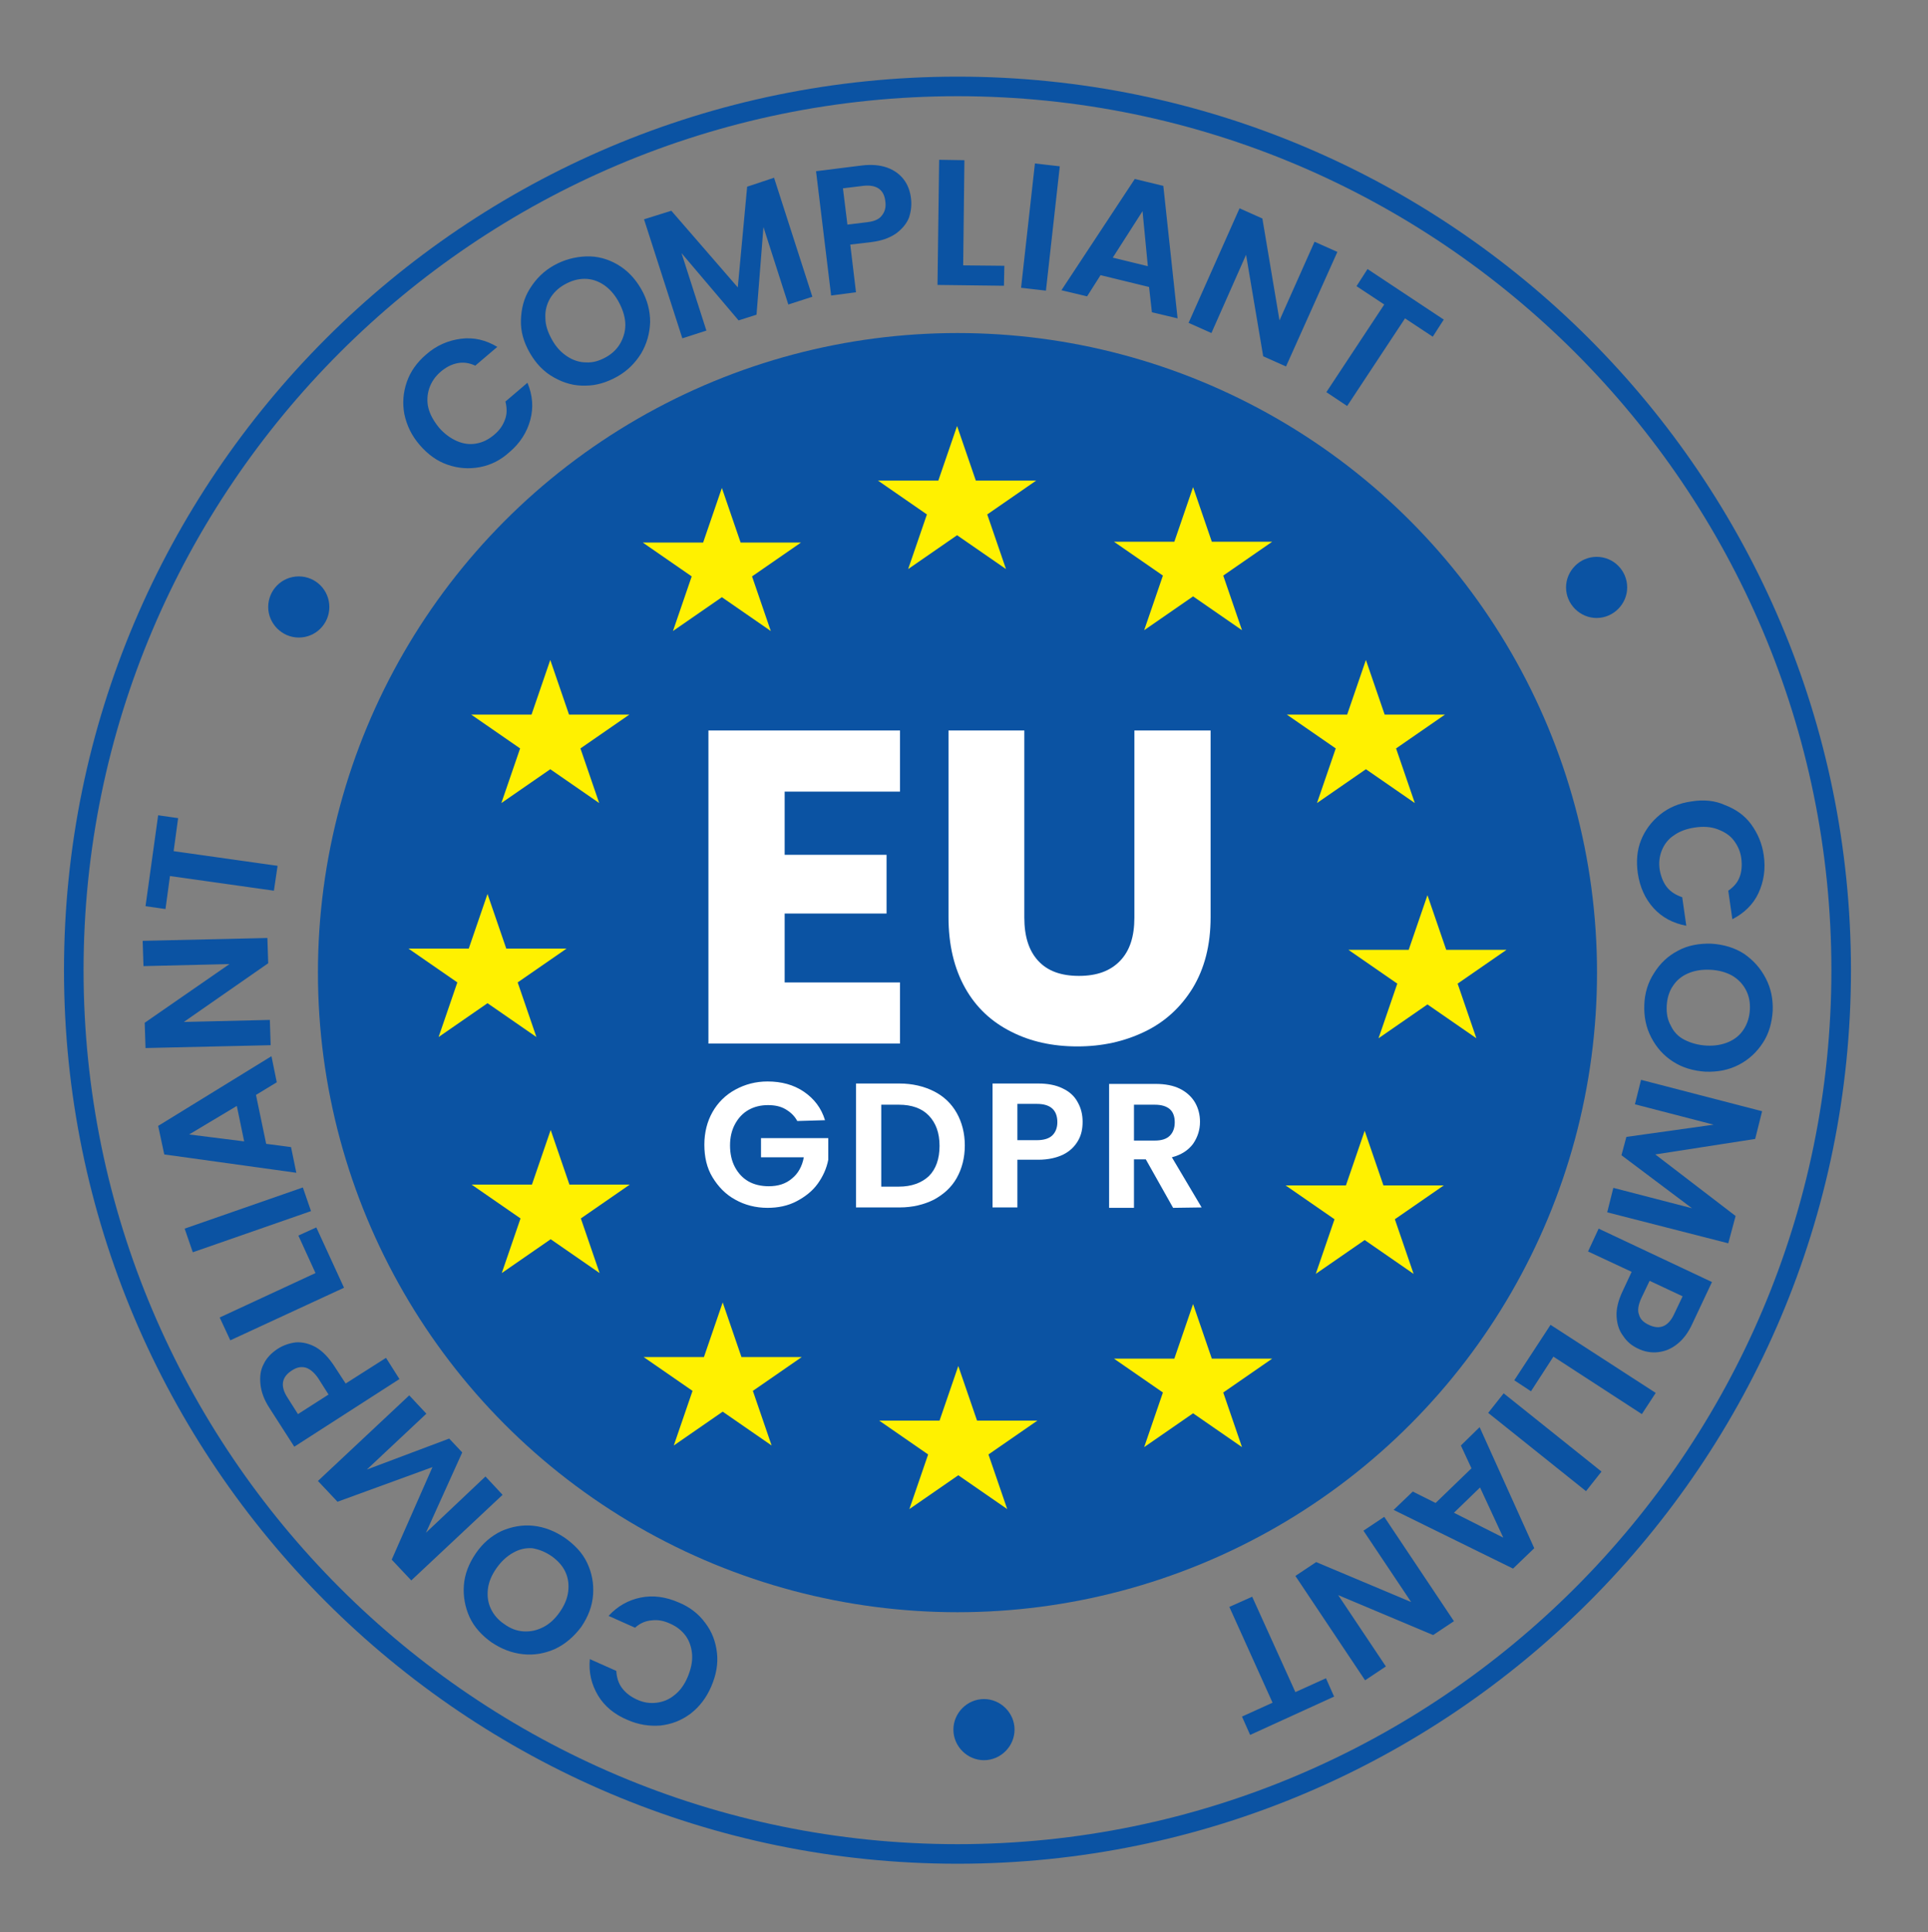 <?xml version="1.0" encoding="utf-8"?>
<!-- Generator: Adobe Illustrator 27.8.1, SVG Export Plug-In . SVG Version: 6.00 Build 0)  -->
<svg version="1.1" id="Layer_1" xmlns="http://www.w3.org/2000/svg" xmlns:xlink="http://www.w3.org/1999/xlink" x="0px" y="0px"
	 viewBox="0 0 473 474" style="enable-background:new 0 0 473 474;" xml:space="preserve">
<rect x="0" y="0" width="473" height="474" fill="#808080" stroke="none"/>
<style type="text/css">
	.st0{fill:#0B53A3;}
	.st1{fill:#FFFFFF;}
	.st2{fill:#FFF100;}
	.st3{display:none;}
	.st4{display:inline;fill:#0B53A3;}
	.st5{display:inline;fill:#FFFFFF;}
	.st6{display:inline;}
</style>
<circle class="st0" cx="234.9" cy="238.6" r="156.9"/>
<g>
	<path class="st0" d="M234.9,457.2C114,457.2,15.7,358.9,15.7,238c0-120.9,98.3-219.2,219.2-219.2S454.1,117.1,454.1,238
		S355.8,457.2,234.9,457.2z M234.9,23.6C116.7,23.6,20.5,119.8,20.5,238s96.2,214.4,214.4,214.4S449.3,356.2,449.3,238
		S353.1,23.6,234.9,23.6z"/>
</g>
<g>
	<g>
		<path class="st1" d="M192.5,194.2v15.5h25v14.4h-25V241h28.3v15h-47v-76.8h47v15L192.5,194.2L192.5,194.2z"/>
		<path class="st1" d="M251.3,179.2v45.9c0,4.6,1.1,8.1,3.4,10.6c2.3,2.5,5.6,3.7,10,3.7s7.7-1.2,10.1-3.7s3.5-6,3.5-10.6v-45.9
			h18.7V225c0,6.9-1.5,12.6-4.4,17.4c-2.9,4.7-6.8,8.3-11.8,10.7s-10.4,3.6-16.5,3.6s-11.5-1.2-16.2-3.6c-4.8-2.4-8.6-5.9-11.3-10.7
			s-4.1-10.6-4.1-17.4v-45.8H251.3L251.3,179.2z"/>
	</g>
	<g>
		<path class="st1" d="M195.6,275c-0.7-1.3-1.7-2.2-2.9-2.9s-2.6-1-4.3-1c-1.8,0-3.4,0.4-4.8,1.2c-1.4,0.8-2.5,2-3.3,3.5
			c-0.8,1.5-1.2,3.2-1.2,5.2c0,2,0.4,3.8,1.2,5.3s1.9,2.7,3.3,3.5c1.4,0.8,3.1,1.2,5,1.2c2.3,0,4.2-0.6,5.7-1.9
			c1.5-1.2,2.5-3,2.9-5.2h-10.5v-4.7h16.5v5.3c-0.4,2.1-1.3,4.1-2.6,5.9c-1.3,1.8-3.1,3.2-5.2,4.3s-4.5,1.6-7.1,1.6
			c-2.9,0-5.6-0.7-7.9-2c-2.4-1.3-4.2-3.2-5.6-5.5s-2-5-2-8s0.7-5.7,2-8s3.2-4.2,5.6-5.5s5-2,7.9-2c3.4,0,6.4,0.8,8.9,2.5
			c2.5,1.7,4.3,4,5.2,7L195.6,275L195.6,275z"/>
		<path class="st1" d="M229.1,267.7c2.4,1.2,4.3,3,5.6,5.3s2,5,2,8c0,3-0.7,5.7-2,8s-3.2,4-5.6,5.3c-2.4,1.2-5.2,1.9-8.4,1.9H210
			v-30.4h10.6C223.9,265.8,226.7,266.5,229.1,267.7z M227.9,288.5c1.7-1.7,2.6-4.2,2.6-7.4c0-3.2-0.9-5.6-2.6-7.4
			c-1.7-1.8-4.2-2.7-7.4-2.7h-4.3v20.1h4.3C223.6,291.1,226.1,290.2,227.9,288.5z"/>
		<path class="st1" d="M264.5,279.8c-0.8,1.4-2,2.6-3.6,3.4s-3.7,1.3-6.2,1.3h-5.1v11.7h-6.1v-30.4h11.2c2.4,0,4.4,0.4,6,1.2
			c1.7,0.8,2.9,1.9,3.7,3.4c0.8,1.4,1.2,3,1.2,4.8C265.6,276.9,265.3,278.4,264.5,279.8z M258.2,278.5c0.8-0.8,1.2-1.9,1.2-3.2
			c0-3-1.7-4.5-5-4.5h-4.8v8.9h4.8C256.1,279.7,257.4,279.3,258.2,278.5z"/>
		<path class="st1" d="M287.8,296.3l-6.7-11.9h-2.9v11.9h-6.1v-30.4h11.4c2.4,0,4.4,0.4,6,1.2s2.9,2,3.7,3.4c0.8,1.4,1.2,3,1.2,4.7
			c0,2-0.6,3.8-1.7,5.4c-1.2,1.6-2.9,2.7-5.2,3.3l7.3,12.3L287.8,296.3L287.8,296.3z M278.2,279.8h5.1c1.7,0,2.9-0.4,3.7-1.2
			c0.8-0.8,1.2-1.9,1.2-3.3c0-1.4-0.4-2.5-1.2-3.2s-2-1.1-3.7-1.1h-5.1V279.8z"/>
	</g>
</g>
<path class="st0" d="M80.8,148.9c0,4.1-3.3,7.5-7.5,7.5c-4.1,0-7.5-3.4-7.5-7.5c0-4.1,3.3-7.5,7.5-7.5S80.8,144.8,80.8,148.9z
	 M103,109.2c2,2.3,4.2,3.9,6.8,4.8s5.2,1.1,7.9,0.6c2.7-0.5,5.1-1.7,7.3-3.7c2.6-2.2,4.3-4.9,5.1-7.9c0.8-3,0.6-6-0.7-9.1l-5.4,4.6
	c0.4,1.6,0.4,3.1-0.1,4.4c-0.5,1.4-1.3,2.6-2.6,3.7c-1.4,1.2-2.8,1.9-4.4,2.2c-1.6,0.3-3.2,0.1-4.8-0.6c-1.6-0.7-3.1-1.8-4.4-3.3
	c-1.3-1.6-2.2-3.2-2.6-4.8s-0.3-3.3,0.2-4.8c0.5-1.5,1.4-2.9,2.8-4.1c1.3-1.1,2.6-1.8,4.1-2.1c1.4-0.3,2.9-0.1,4.4,0.6l5.4-4.6
	c-2.8-1.7-5.8-2.4-8.9-2s-6,1.6-8.6,3.9c-2.2,1.9-3.8,4.1-4.7,6.7s-1.1,5.2-0.6,7.9C99.8,104.4,101,106.9,103,109.2z M151.4,92.4
	c2.5-1.4,4.4-3.3,5.9-5.7c1.4-2.4,2.1-4.9,2.2-7.7c0-2.8-0.7-5.5-2.2-8.1c-1.5-2.6-3.4-4.6-5.8-6c-2.4-1.4-5-2.1-7.7-2
	s-5.4,0.8-7.9,2.2c-2.5,1.4-4.4,3.3-5.9,5.7s-2.1,4.9-2.2,7.7s0.7,5.5,2.2,8.1c1.5,2.6,3.4,4.6,5.9,6s5,2.1,7.8,2
	C146.3,94.6,148.9,93.8,151.4,92.4z M148.7,87.6c-1.6,0.9-3.2,1.4-4.9,1.3c-1.6,0-3.2-0.5-4.7-1.5s-2.7-2.3-3.7-4.1
	s-1.6-3.5-1.6-5.3c-0.1-1.7,0.3-3.3,1.1-4.7c0.8-1.4,2-2.6,3.6-3.5c1.6-0.9,3.2-1.4,4.9-1.4s3.2,0.5,4.6,1.4s2.7,2.3,3.7,4.1
	c1,1.8,1.6,3.6,1.7,5.3c0.1,1.7-0.3,3.3-1.1,4.8C151.5,85.5,150.3,86.7,148.7,87.6z M183.3,45.8L181,70.5l-16.3-18.8l-6.7,2.1
	l9.4,29.2l5.9-1.9l-6.1-19l14,16.5l4.4-1.4l1.7-21.5l6.1,19l5.9-1.9l-9.4-29.2L183.3,45.8z M223.5,48.7c-0.2-1.8-0.8-3.4-1.8-4.7
	c-1-1.3-2.4-2.3-4.1-2.9s-3.8-0.8-6.2-0.5L200.2,42l3.7,30.5l6.1-0.8L208.6,60l5.1-0.6c2.5-0.3,4.5-1,6.1-2.1
	c1.5-1.1,2.6-2.4,3.2-3.9C223.5,51.9,223.7,50.3,223.5,48.7z M212.8,54.5l-4.9,0.6l-1.1-8.9l4.9-0.6c3.3-0.4,5.2,0.9,5.5,3.8
	c0.2,1.4-0.1,2.5-0.8,3.4C215.7,53.8,214.5,54.3,212.8,54.5z M236.6,39.3l-6.2-0.1L230,69.9l16.3,0.2l0.1-4.9l-10.1-0.1L236.6,39.3z
	 M253.9,40.1l-3.4,30.5l6.1,0.7l3.4-30.5L253.9,40.1z M282.6,76.6l6.3,1.5l-3.5-32.5l-7-1.7l-18,27.3l6.3,1.5l3.3-5.2l11.9,2.9
	L282.6,76.6z M273,63.2l7.3-11.4l1.3,13.5L273,63.2z M328.1,61.8l-5.6-2.5l-8.6,19.3l-4.2-25l-5.6-2.5l-12.5,28.1l5.6,2.5l8.5-19.2
	l4.2,24.9l5.6,2.5L328.1,61.8z M335.5,66l-2.7,4.2l6.8,4.5l-14.2,21.5l5.1,3.4l14.2-21.5l6.8,4.5l2.7-4.2L335.5,66z M415,196.6
	c-3,0.4-5.6,1.5-7.7,3.2c-2.1,1.7-3.7,3.8-4.7,6.3s-1.2,5.2-0.8,8.1c0.5,3.4,1.8,6.3,3.9,8.6s4.8,3.7,8,4.3l-1-7
	c-1.5-0.5-2.8-1.3-3.7-2.4s-1.5-2.6-1.8-4.2c-0.3-1.8-0.1-3.4,0.5-4.9s1.6-2.8,3-3.7c1.4-1,3.1-1.6,5.1-1.9c2-0.3,3.9-0.2,5.5,0.4
	c1.6,0.6,3,1.4,4,2.7s1.7,2.8,1.9,4.5c0.2,1.6,0.1,3.2-0.4,4.5c-0.5,1.4-1.5,2.5-2.8,3.4l1,7c2.9-1.5,5.1-3.6,6.4-6.4
	s1.8-5.9,1.3-9.3c-0.4-2.9-1.5-5.4-3.1-7.6s-3.8-3.7-6.4-4.7C420.8,196.4,418,196.1,415,196.6z M403.4,246.5c-0.1,2.9,0.4,5.5,1.7,8
	s3,4.4,5.3,5.9s5,2.3,8,2.5c3,0.1,5.7-0.4,8.2-1.7s4.4-3.1,5.9-5.4c1.5-2.3,2.2-4.9,2.4-7.8c0.1-2.9-0.4-5.5-1.7-8s-3-4.4-5.3-6
	c-2.3-1.5-5-2.3-8-2.5c-3-0.1-5.8,0.4-8.2,1.7c-2.5,1.3-4.4,3.1-5.9,5.5C404.3,241,403.5,243.6,403.4,246.5z M408.9,246.7
	c0.1-1.8,0.6-3.5,1.5-4.8c0.9-1.4,2.1-2.4,3.7-3.1c1.6-0.7,3.4-1,5.5-0.9s3.8,0.6,5.3,1.4c1.5,0.9,2.6,2,3.4,3.5
	c0.8,1.5,1.1,3.1,1,4.9s-0.6,3.4-1.5,4.8c-0.9,1.4-2.1,2.4-3.7,3.1c-1.6,0.7-3.4,1-5.4,0.9s-3.8-0.6-5.4-1.4s-2.7-2-3.4-3.5
	C409.1,250.2,408.8,248.6,408.9,246.7z M425.8,298.3l-19.7-15.1l24.5-3.8l1.7-6.8l-29.7-7.7l-1.5,6l19.3,5l-21.4,3l-1.2,4.5l17.3,13
	l-19.3-5l-1.5,6L424,305L425.8,298.3z M401.8,330.8c1.6,0.8,3.3,1.1,5,0.9s3.2-0.8,4.7-2c1.5-1.2,2.7-2.8,3.7-5l4.8-10.2l-27.8-13.1
	l-2.6,5.6l10.7,5l-2.2,4.7c-1.1,2.3-1.6,4.4-1.5,6.2c0.1,1.9,0.6,3.5,1.6,4.8C399.1,329.1,400.3,330.1,401.8,330.8z M402.6,318.6
	l2.1-4.4l8.1,3.8l-2.1,4.4c-1.4,3-3.5,3.9-6.2,2.6c-1.3-0.6-2.1-1.4-2.4-2.5C401.7,321.5,401.9,320.2,402.6,318.6z M402.8,346.9
	l3.4-5.2L380.4,325l-8.9,13.6l4.1,2.7l5.5-8.5L402.8,346.9z M392.9,361l-24-19.2l-3.8,4.8l24,19.2L392.9,361z M346.6,365.9l-4.7,4.5
	l29.3,14.4l5.2-5L363,350.1l-4.6,4.5l2.6,5.6l-8.8,8.5L346.6,365.9z M363.1,364.9l5.7,12.3l-12.1-6.1L363.1,364.9z M334.9,412.2
	l5.1-3.4l-11.7-17.5l23.3,9.8l5.1-3.4l-17.1-25.6l-5.1,3.4l11.7,17.5l-23.3-9.8l-5.1,3.4L334.9,412.2z M327.3,416.2l-2-4.5l-7.5,3.4
	l-10.6-23.4l-5.6,2.5l10.6,23.5l-7.5,3.4l2,4.5L327.3,416.2z M174.5,413.7c1.2-2.8,1.7-5.5,1.4-8.2s-1.2-5.2-2.9-7.4
	c-1.6-2.2-3.8-3.9-6.5-5c-3.2-1.4-6.3-1.8-9.3-1.2s-5.7,2.1-7.9,4.5l6.5,2.9c1.2-1.1,2.6-1.7,4.1-1.8c1.5-0.2,3,0.1,4.5,0.8
	c1.6,0.7,2.9,1.7,3.9,3.1c0.9,1.3,1.4,2.9,1.5,4.6s-0.3,3.5-1.1,5.4c-0.8,1.9-1.9,3.4-3.2,4.4c-1.3,1.1-2.8,1.7-4.4,1.9
	c-1.6,0.2-3.2,0-4.9-0.8c-1.5-0.7-2.7-1.6-3.6-2.8c-0.9-1.2-1.3-2.6-1.4-4.2l-6.5-2.9c-0.3,3.3,0.4,6.2,2,8.9s4.1,4.7,7.2,6
	c2.7,1.2,5.4,1.6,8.1,1.4c2.7-0.3,5.1-1.2,7.4-2.9C171.6,418.7,173.3,416.5,174.5,413.7z M138.5,377.2c-2.4-1.6-4.9-2.6-7.6-2.9
	c-2.7-0.3-5.4,0.2-7.9,1.3c-2.5,1.2-4.6,3-6.3,5.5c-1.7,2.5-2.7,5.1-2.9,7.8s0.3,5.4,1.4,7.8s3,4.5,5.4,6.2c2.4,1.6,4.9,2.6,7.7,2.9
	s5.4-0.2,7.9-1.3c2.5-1.2,4.6-3,6.4-5.4c1.7-2.5,2.7-5.1,2.9-7.9s-0.3-5.4-1.5-7.9S140.9,378.9,138.5,377.2z M135.4,381.8
	c1.5,1.1,2.6,2.3,3.3,3.8c0.7,1.5,0.9,3.1,0.7,4.8c-0.2,1.7-0.9,3.4-2.1,5.1s-2.5,2.9-4.1,3.7s-3.1,1.1-4.8,1
	c-1.6-0.1-3.2-0.7-4.7-1.8c-1.5-1-2.6-2.3-3.3-3.8c-0.7-1.5-0.9-3.1-0.7-4.8c0.2-1.7,0.9-3.4,2.1-5.1c1.2-1.7,2.5-2.9,4.1-3.8
	s3.1-1.2,4.7-1.1C132.3,380.1,133.8,380.7,135.4,381.8z M82.8,368.4l23.3-8.5l-10,22.7l4.8,5.1l22.4-21l-4.2-4.5L104.5,376l8.9-19.7
	l-3.2-3.4L90,360.5l14.6-13.7l-4.2-4.5l-22.4,21L82.8,368.4z M68.1,330.9c-1.5,1-2.7,2.2-3.4,3.7c-0.8,1.5-1,3.1-0.8,5
	c0.2,1.9,0.9,3.8,2.2,5.8l6.1,9.5L98,338.3l-3.3-5.2l-9.9,6.3l-2.8-4.3c-1.4-2.1-2.8-3.6-4.5-4.6c-1.6-0.9-3.3-1.3-4.9-1.2
	C71,329.5,69.5,330,68.1,330.9z M78,338l2.6,4.1l-7.5,4.8l-2.6-4.1c-1.8-2.8-1.4-5,1.1-6.6c1.2-0.8,2.3-1,3.4-0.7
	C76,335.8,77,336.6,78,338z M53.9,323.2l2.6,5.6l27.9-12.9l-6.8-14.8l-4.4,2l4.2,9.2L53.9,323.2z M47.3,307.2l29-10.1l-2-5.8
	l-29,10.1L47.3,307.2z M67.9,265.5l-1.3-6.4l-27.8,17.1l1.5,7l32.4,4.5l-1.3-6.3l-6.1-0.8l-2.5-12L67.9,265.5z M59.9,280l-13.5-1.7
	l11.7-7L59.9,280z M35,230.8l0.2,6.2l21.1-0.5l-20.8,14.4l0.2,6.2l30.7-0.7l-0.2-6.2l-21.1,0.5l20.7-14.4l-0.2-6.2L35,230.8z
	 M35.7,222.3l4.9,0.7l1.1-8.1l25.5,3.6l0.9-6.1l-25.5-3.6l1.1-8.1l-4.9-0.7L35.7,222.3z M391.7,136.6c-4.1,0-7.5,3.4-7.5,7.5
	s3.4,7.5,7.5,7.5s7.5-3.4,7.5-7.5S395.9,136.6,391.7,136.6z M241.4,416.8c-4.1,0-7.5,3.4-7.5,7.5c0,4.1,3.4,7.5,7.5,7.5
	c4.1,0,7.5-3.4,7.5-7.5S245.5,416.8,241.4,416.8z"/>
<path class="st2" d="M181.7,133.1h14.8l-12,8.3l4.6,13.4l-12-8.3l-12,8.3l4.6-13.4l-12-8.3h14.8l4.6-13.4L181.7,133.1z M234.8,104.5
	l-4.6,13.4h-14.8l12,8.3l-4.6,13.4l12-8.3l12,8.3l-4.6-13.4l12-8.3h-14.8L234.8,104.5z M292.7,119.5l-4.6,13.4h-14.8l12,8.3
	l-4.6,13.4l12-8.3l12,8.3l-4.6-13.4l12-8.3h-14.8L292.7,119.5z M335.1,161.9l-4.6,13.4h-14.8l12,8.3l-4.6,13.4l12-8.3l12,8.3
	l-4.6-13.4l12-8.3h-14.8L335.1,161.9z M350.2,219.6l-4.6,13.4h-14.8l12,8.3l-4.6,13.4l12-8.3l12,8.3l-4.6-13.4l12-8.3h-14.8
	L350.2,219.6z M334.8,277.4l-4.6,13.4h-14.8l12,8.3l-4.6,13.4l12-8.3l12,8.3l-4.6-13.4l12-8.3h-14.8L334.8,277.4z M292.7,319.9
	l-4.6,13.4h-14.8l12,8.3l-4.6,13.4l12-8.3l12,8.3l-4.6-13.4l12-8.3h-14.8L292.7,319.9z M235.1,335.1l-4.6,13.4h-14.8l12,8.3
	l-4.6,13.4l12-8.3l12,8.3l-4.6-13.4l12-8.3h-14.8L235.1,335.1z M177.3,319.5l-4.6,13.4h-14.8l12,8.3l-4.6,13.4l12-8.3l12,8.3
	l-4.6-13.4l12-8.3h-14.8L177.3,319.5z M135.1,277.2l-4.6,13.4h-14.8l12,8.3l-4.6,13.4l12-8.3l12,8.3l-4.6-13.4l12-8.3h-14.8
	L135.1,277.2z M119.6,219.3l-4.6,13.4h-14.8l12,8.3l-4.6,13.4l12-8.3l12,8.3l-4.6-13.4l12-8.3h-14.8L119.6,219.3z M135,161.9
	l-4.6,13.4h-14.8l12,8.3L123,197l12-8.3l12,8.3l-4.6-13.4l12-8.3h-14.8L135,161.9z"/>
<g class="st3">
	<polygon class="st4" points="-275.2,19.1 -288,27.2 -300.8,19.1 -312.5,28.6 -326.1,22.1 -336.6,32.8 -350.9,27.9 -360.1,39.8 
		-374.9,36.7 -382.6,49.6 -397.6,48.1 -403.9,61.8 -418.9,62.1 -423.5,76.5 -438.5,78.5 -441.3,93.3 -456,97.1 -457.1,112.1 
		-471.2,117.5 -470.6,132.6 -484,139.6 -481.6,154.5 -494.1,163 -490,177.5 -501.4,187.4 -495.6,201.4 -505.8,212.6 -498.5,225.7 
		-507.2,238 -498.5,250.3 -505.8,263.5 -495.6,274.6 -501.4,288.6 -490,298.5 -494.1,313 -481.6,321.5 -484,336.4 -470.6,343.4 
		-471.2,358.5 -457.1,363.9 -456,378.9 -441.3,382.7 -438.5,397.5 -423.5,399.5 -418.9,413.9 -403.9,414.2 -397.6,427.9 
		-382.6,426.4 -374.9,439.4 -360.1,436.2 -350.9,448.1 -336.6,443.2 -326.1,453.9 -312.5,447.4 -300.7,456.9 -288,448.8 
		-275.2,456.9 -263.5,447.4 -249.9,453.9 -239.4,443.2 -225.1,448.1 -215.9,436.2 -201.1,439.4 -193.4,426.4 -178.4,427.9 
		-172.1,414.2 -157.1,413.9 -152.5,399.5 -137.6,397.5 -134.7,382.7 -120.1,378.9 -118.9,363.9 -104.8,358.5 -105.4,343.4 
		-92,336.4 -94.4,321.5 -81.9,313 -86,298.5 -74.6,288.6 -80.3,274.6 -70.2,263.5 -77.5,250.3 -68.8,238 -77.5,225.7 -70.2,212.6 
		-80.3,201.4 -74.6,187.4 -86,177.5 -81.9,163 -94.4,154.5 -92,139.6 -105.4,132.6 -104.8,117.5 -118.9,112.1 -120.1,97.1 
		-134.6,93.3 -137.6,78.5 -152.5,76.5 -157.1,62.1 -172.1,61.8 -178.4,48.1 -193.4,49.6 -201.1,36.7 -215.9,39.8 -225.1,27.9 
		-239.4,32.8 -249.9,22.1 -263.5,28.6 	"/>
	<circle class="st5" cx="-288" cy="238.7" r="200.1"/>
	<circle class="st4" cx="-288" cy="238.7" r="139.3"/>
	<g class="st6">
		<path class="st0" d="M-409.3,102.8c-0.4-2.4-0.1-4.7,0.8-6.9s2.4-4.1,4.4-5.7c2.4-1.9,4.9-2.9,7.7-3.1c2.7-0.2,5.3,0.5,7.7,2.1
			l-4.9,3.8c-1.3-0.6-2.6-0.8-3.8-0.7c-1.3,0.2-2.5,0.7-3.6,1.6c-1.2,1-2.1,2.1-2.6,3.5c-0.5,1.3-0.6,2.7-0.3,4.2
			c0.3,1.5,1,2.9,2.1,4.3c1.1,1.4,2.3,2.4,3.7,3.1c1.4,0.6,2.8,0.9,4.2,0.7s2.7-0.8,4-1.7c1.1-0.9,2-2,2.4-3.2s0.6-2.5,0.2-3.9
			l4.9-3.8c1,2.7,1.1,5.4,0.2,8c-0.8,2.6-2.4,4.8-4.8,6.7c-2,1.6-4.2,2.6-6.6,2.9c-2.4,0.4-4.6,0.1-6.9-0.8
			c-2.2-0.9-4.2-2.4-5.8-4.5C-407.9,107.4-408.9,105.2-409.3,102.8z"/>
		<path class="st0" d="M-370.7,74.6l3,6.1l8.1-4l1.9,3.8l-8.1,4l3.1,6.4l9.2-4.5l1.9,3.9l-14,6.9L-377.5,73l14-6.9l1.9,3.9
			L-370.7,74.6z"/>
		<path class="st0" d="M-325.3,81.8l-8.5-8.6l-2.5,0.7l2.7,10.2l-5.2,1.4l-7-26l9.8-2.6c2-0.5,3.8-0.7,5.4-0.3c1.6,0.3,2.9,1,4,2
			s1.8,2.3,2.1,3.8c0.5,1.7,0.4,3.4-0.2,5s-1.9,3-3.7,4.1l9.1,8.9L-325.3,81.8z M-337.3,69.9l4.4-1.2c1.4-0.4,2.4-1,2.9-1.9
			c0.5-0.9,0.6-1.9,0.3-3.1c-0.3-1.2-0.9-2-1.8-2.5s-2-0.5-3.4-0.1l-4.4,1.2L-337.3,69.9z"/>
		<path class="st0" d="M-289.4,50.2l0.3,4.4l-7.2,0.4l1.4,22.6l-5.4,0.3l-1.4-22.6l-7.2,0.4l-0.3-4.4L-289.4,50.2z"/>
		<path class="st0" d="M-266.8,51.6l-2.7,26.8l-5.4-0.5l2.7-26.8L-266.8,51.6z"/>
		<path class="st0" d="M-232.4,58.7l-1.1,4.2l-10.9-2.8l-1.7,6.7l8.3,2.2l-1.1,4.2l-8.3-2.2l-2.9,11l-5.2-1.3l6.8-26.1L-232.4,58.7z
			"/>
		<path class="st0" d="M-211.5,66.8l-10.6,24.8l-5-2.1l10.6-24.8L-211.5,66.8z"/>
		<path class="st0" d="M-192.6,81.6l-3.6,5.7l7.7,4.8l-2.3,3.6l-7.7-4.8l-3.8,6.1l8.7,5.4l-2.3,3.7l-13.3-8.3l14.3-22.9l13.3,8.3
			L-184,87L-192.6,81.6z"/>
		<path class="st0" d="M-155.3,107.7c0.8,2.3,0.9,4.6,0.3,6.9c-0.6,2.3-1.8,4.4-3.7,6.4s-3.9,3.3-6.2,3.9s-4.5,0.6-6.9-0.1
			s-4.5-2-6.6-4l-6.8-6.5l18.6-19.5l6.8,6.5C-157.5,103.3-156.1,105.4-155.3,107.7z M-168.8,120.2c2.2-0.1,4.2-1.1,6.2-3.1
			s2.9-4.2,2.9-6.4s-1.1-4.3-3.1-6.3l-2.8-2.6l-12.3,12.9l2.8,2.6C-173.1,119.3-171,120.3-168.8,120.2z"/>
	</g>
	<g class="st6">
		<path class="st0" d="M-404.3,351c2.5-0.6,4.9-0.5,7.3,0.3c2.4,0.8,4.6,2.2,6.5,4.2c2.2,2.4,3.6,5,4.1,7.9c0.5,2.9,0.1,5.6-1.3,8.3
			l-4.6-4.9c0.5-1.4,0.6-2.8,0.2-4.1c-0.4-1.3-1.1-2.6-2.1-3.7c-1.2-1.2-2.5-2.1-3.9-2.5s-3-0.4-4.5,0c-1.5,0.4-3,1.3-4.3,2.6
			c-1.3,1.3-2.3,2.7-2.8,4.2s-0.6,3-0.2,4.5c0.4,1.5,1.1,2.8,2.3,4.1c1.1,1.1,2.3,1.9,3.6,2.3c1.3,0.4,2.7,0.4,4.1,0l4.6,4.9
			c-2.8,1.3-5.5,1.6-8.4,0.9s-5.4-2.2-7.6-4.6c-1.9-2-3.2-4.2-3.9-6.7c-0.7-2.5-0.6-4.9,0-7.3s2-4.6,4-6.5
			C-409,352.8-406.8,351.6-404.3,351z"/>
		<path class="st0" d="M-379.1,399.5c-1.4-2.2-2.1-4.6-2.2-7.1c-0.1-2.6,0.6-5,1.9-7.4c1.4-2.4,3.1-4.2,5.4-5.4
			c2.2-1.2,4.7-1.8,7.2-1.8c2.6,0.1,5.1,0.8,7.4,2.1c2.4,1.4,4.3,3.1,5.6,5.3c1.4,2.2,2.1,4.6,2.1,7.1c0.1,2.5-0.6,5-1.9,7.4
			c-1.4,2.4-3.2,4.2-5.4,5.5c-2.2,1.2-4.6,1.8-7.2,1.8s-5.1-0.8-7.4-2.1C-375.8,403.5-377.7,401.7-379.1,399.5z M-366.4,401.8
			c1.5,0,3-0.4,4.3-1.3c1.4-0.9,2.5-2.1,3.4-3.7c0.9-1.6,1.4-3.2,1.5-4.8s-0.3-3-1.1-4.4c-0.8-1.3-1.9-2.4-3.5-3.3s-3-1.3-4.6-1.3
			s-3,0.4-4.3,1.2s-2.5,2.1-3.4,3.7s-1.4,3.2-1.5,4.9c0,1.6,0.3,3.1,1.1,4.4c0.8,1.3,2,2.4,3.5,3.3
			C-369.5,401.4-367.9,401.8-366.4,401.8z"/>
		<path class="st0" d="M-304.3,399.1l-6.1,27.4l-5.7-1.3l4-17.8l-11.6,16.1l-4.3-1l-3.6-19.5l-4,17.8l-5.7-1.3l6.1-27.4l6.5,1.5
			l4.5,22.4l13.6-18.3L-304.3,399.1z"/>
		<path class="st0" d="M-269.8,411.4c-0.7,1.4-1.8,2.5-3.3,3.3c-1.5,0.9-3.5,1.4-5.9,1.5l-4.9,0.2l0.5,10.8l-5.8,0.3l-1.3-28
			l10.7-0.5c2.2-0.1,4.2,0.2,5.8,0.9s2.9,1.6,3.7,2.9c0.9,1.3,1.3,2.7,1.4,4.4C-268.9,408.6-269.1,410-269.8,411.4z M-275.9,410.4
			c0.7-0.8,1.1-1.8,1-3c-0.1-2.7-1.8-4-4.9-3.9l-4.6,0.2l0.4,8.1l4.6-0.2C-277.9,411.6-276.7,411.2-275.9,410.4z"/>
		<path class="st0" d="M-233.5,413.2l-11.1,3.3l-0.3,5.7l-5.9,1.7l2.1-29.9l6.5-1.9l18,24l-5.9,1.7L-233.5,413.2z M-236.3,409.3
			l-7.4-10.1l-0.7,12.5L-236.3,409.3z"/>
		<path class="st0" d="M-185.4,395.5l-5,3l-21.2-9.8l9.9,16.5l-5,3l-14.4-24.1l5-3l21.2,9.8l-9.9-16.6l5-3L-185.4,395.5z"/>
		<path class="st0" d="M-172.5,346.3l5.9,19.9l6.9,6.9l-4.1,4.1l-6.9-6.9l-19.9-6l4.7-4.6l13.5,4.7l-4.7-13.5L-172.5,346.3z"/>
	</g>
	<polygon class="st4" points="-114.2,223.6 -118,234.6 -130.1,234.6 -120.3,241.4 -124.1,252.4 -114.2,245.6 -104.4,252.4 
		-108.2,241.4 -98.3,234.6 -110.5,234.6 	"/>
	<polygon class="st4" points="-461.1,223.6 -464.8,234.6 -477,234.6 -467.1,241.4 -470.9,252.4 -461.1,245.6 -451.2,252.4 
		-455,241.4 -445.2,234.6 -457.3,234.6 	"/>
	<g class="st6">
		<path class="st1" d="M-355.6,246.6v2.2h-41.1v-2.2h2.6c2.3,0,4.1-0.4,5.5-1.3c1-0.6,1.8-1.5,2.3-2.9c0.4-1,0.6-3.5,0.6-7.7v-54.3
			c0-4.2-0.2-6.9-0.6-7.9s-1.3-2-2.6-2.8c-1.3-0.8-3-1.2-5.2-1.2h-2.6v-2.2h41.1v2.2h-2.6c-2.3,0-4.1,0.4-5.5,1.3
			c-1,0.6-1.8,1.5-2.4,2.9c-0.4,1-0.6,3.5-0.6,7.7v54.3c0,4.2,0.2,6.9,0.7,7.9c0.4,1.1,1.3,2,2.6,2.8c1.3,0.8,3,1.2,5.2,1.2H-355.6z
			"/>
		<path class="st1" d="M-291.3,164.4l0.6,27.5h-2.4c-1.1-6.9-3.9-12.5-8.2-16.7s-9.1-6.3-14.2-6.3c-3.9,0-7.1,1.1-9.4,3.3
			c-2.3,2.2-3.5,4.8-3.5,7.6c0,1.8,0.4,3.4,1.2,4.9c1.1,1.9,2.9,3.8,5.4,5.7c1.8,1.3,6,3.7,12.6,7.1c9.2,4.8,15.4,9.2,18.6,13.5
			c3.2,4.2,4.8,9.1,4.8,14.5c0,6.9-2.6,12.9-7.7,17.8c-5.1,5-11.6,7.5-19.5,7.5c-2.5,0-4.8-0.3-7-0.8s-5-1.5-8.3-3
			c-1.9-0.8-3.4-1.2-4.6-1.2c-1,0-2.1,0.4-3.2,1.2c-1.1,0.8-2,2.1-2.7,3.7h-2.1v-31.2h2.1c1.7,8.8,5,15.5,9.8,20.1
			s10.1,6.9,15.7,6.9c4.3,0,7.8-1.2,10.3-3.7s3.9-5.4,3.9-8.6c0-1.9-0.5-3.8-1.5-5.7c-1-1.8-2.5-3.6-4.5-5.2
			c-2-1.6-5.6-3.8-10.6-6.4c-7.1-3.7-12.3-6.8-15.4-9.4c-3.1-2.6-5.5-5.5-7.2-8.7s-2.5-6.7-2.5-10.6c0-6.6,2.3-12.2,6.9-16.8
			c4.6-4.6,10.4-6.9,17.4-6.9c2.5,0,5,0.3,7.4,1c1.8,0.5,4,1.4,6.6,2.7s4.4,2,5.5,2c1,0,1.8-0.3,2.4-1c0.6-0.6,1.1-2.2,1.6-4.7
			L-291.3,164.4L-291.3,164.4L-291.3,164.4z"/>
		<path class="st1" d="M-229.3,165.1c12.5-0.5,22.7,3.4,30.5,11.5c7.8,8.2,11.7,18.4,11.7,30.6c0,10.5-2.9,19.7-8.7,27.7
			c-7.7,10.6-18.6,15.8-32.7,15.8c-14.1,0-25.1-5-32.8-15.1c-6.1-8-9.1-17.4-9.1-28.3c0-12.3,4-22.5,11.9-30.7
			C-250.6,168.5-240.9,164.6-229.3,165.1z M-228.6,169c-7.2,0-12.6,3.9-16.4,11.6c-3.1,6.3-4.6,15.4-4.6,27.3
			c0,14.1,2.4,24.5,7.1,31.2c3.3,4.7,7.9,7.1,13.8,7.1c4,0,7.3-1,10-3.1c3.4-2.6,6-6.8,7.9-12.5s2.8-13.1,2.8-22.3
			c0-10.9-1-19.1-2.9-24.5s-4.4-9.2-7.4-11.5C-221.3,170.1-224.7,169-228.6,169z"/>
	</g>
	<g class="st6">
		<path class="st1" d="M-393.7,291.4c2.4-1.9,4.2-3.5,5.6-4.8c1.4-1.2,2.5-2.5,3.4-3.9c0.9-1.4,1.4-2.7,1.4-4c0-1-0.2-1.8-0.7-2.3
			c-0.5-0.5-1.1-0.8-2-0.8c-0.9,0-1.6,0.3-2.1,1c-0.5,0.7-0.8,1.6-0.8,2.9h-5.9c0-2,0.5-3.7,1.3-5.1c0.8-1.4,1.9-2.4,3.3-3
			c1.4-0.6,2.9-1,4.5-1c2.9,0,5,0.7,6.5,2.2c1.5,1.5,2.2,3.4,2.2,5.7c0,2.6-0.9,5-2.6,7.1c-1.8,2.2-4,4.3-6.7,6.4h9.7v5h-18.1v-4.6
			C-394,291.6-393.6,291.3-393.7,291.4z"/>
		<path class="st1" d="M-369.8,274c1.6-2.4,4.2-3.6,7.7-3.6s6.1,1.2,7.7,3.6c1.6,2.4,2.4,5.6,2.4,9.8c0,4.2-0.8,7.5-2.4,9.8
			c-1.6,2.4-4.2,3.6-7.7,3.6s-6.1-1.2-7.7-3.6s-2.4-5.6-2.4-9.8C-372.2,279.6-371.4,276.3-369.8,274z M-358.8,278.1
			c-0.5-1.3-1.6-2-3.3-2c-1.7,0-2.8,0.6-3.3,2c-0.5,1.3-0.8,3.2-0.8,5.6c0,1.6,0.1,3,0.3,4c0.2,1.1,0.6,1.9,1.2,2.6s1.5,1,2.6,1
			s2-0.3,2.6-1s1-1.5,1.2-2.6s0.3-2.4,0.3-4C-358,281.3-358.3,279.4-358.8,278.1z"/>
		<path class="st1" d="M-346,291.4c2.4-1.9,4.2-3.5,5.6-4.8c1.4-1.2,2.5-2.5,3.4-3.9c0.9-1.4,1.4-2.7,1.4-4c0-1-0.2-1.8-0.7-2.3
			c-0.5-0.5-1.1-0.8-2-0.8s-1.6,0.3-2.1,1c-0.5,0.7-0.8,1.6-0.8,2.9h-5.9c0-2,0.5-3.7,1.3-5.1c0.8-1.4,1.9-2.4,3.3-3
			c1.4-0.6,2.9-1,4.5-1c2.9,0,5,0.7,6.5,2.2c1.5,1.5,2.2,3.4,2.2,5.7c0,2.6-0.9,5-2.6,7.1c-1.8,2.2-4,4.3-6.7,6.4h9.7v5h-18.1v-4.6
			C-346.4,291.6-346,291.3-346,291.4z"/>
		<path class="st1" d="M-306.1,276.3h-11.2v5c0.5-0.5,1.1-1,2-1.3s1.8-0.5,2.8-0.5c1.8,0,3.3,0.4,4.5,1.2c1.2,0.8,2.1,1.9,2.6,3.2
			c0.5,1.3,0.8,2.7,0.8,4.2c0,2.8-0.8,5-2.4,6.7s-3.8,2.5-6.7,2.5c-1.9,0-3.6-0.3-5-1c-1.4-0.7-2.5-1.6-3.3-2.8
			c-0.8-1.2-1.2-2.5-1.3-4.1h6c0.1,0.7,0.5,1.4,1,1.9c0.5,0.5,1.3,0.7,2.3,0.7c1.1,0,2-0.4,2.5-1.1s0.8-1.7,0.8-2.9
			c0-1.2-0.3-2.1-0.9-2.7c-0.6-0.6-1.4-0.9-2.5-0.9c-0.8,0-1.5,0.2-2,0.6c-0.5,0.4-0.9,0.9-1,1.6h-5.9v-15.6h16.8L-306.1,276.3
			L-306.1,276.3L-306.1,276.3z"/>
		<path class="st1" d="M-298.5,291.4c2.4-1.9,4.2-3.5,5.6-4.8c1.4-1.2,2.5-2.5,3.4-3.9c0.9-1.4,1.4-2.7,1.4-4c0-1-0.2-1.8-0.7-2.3
			c-0.5-0.5-1.1-0.8-2-0.8s-1.6,0.3-2.1,1c-0.5,0.7-0.8,1.6-0.8,2.9h-5.9c0-2,0.5-3.7,1.3-5.1c0.8-1.4,1.9-2.4,3.3-3
			c1.4-0.6,2.9-1,4.5-1c2.9,0,5,0.7,6.5,2.2s2.2,3.4,2.2,5.7c0,2.6-0.9,5-2.6,7.1c-1.8,2.2-4,4.3-6.7,6.4h9.7v5h-18.1v-4.6
			C-298.8,291.6-298.5,291.3-298.5,291.4z"/>
		<path class="st1" d="M-276.2,281.9c-0.7-0.6-1-1.4-1-2.4c0-1,0.3-1.8,1-2.4c0.7-0.6,1.6-1,2.6-1c1.1,0,1.9,0.3,2.6,1
			c0.7,0.6,1,1.5,1,2.4c0,0.9-0.3,1.7-1,2.4c-0.7,0.6-1.5,1-2.6,1C-274.7,282.8-275.5,282.5-276.2,281.9z M-276.2,296.5
			c-0.7-0.6-1-1.4-1-2.4c0-1,0.3-1.8,1-2.4c0.7-0.6,1.6-1,2.6-1c1.1,0,1.9,0.3,2.6,1c0.7,0.6,1,1.5,1,2.4c0,0.9-0.3,1.7-1,2.4
			c-0.7,0.6-1.5,1-2.6,1C-274.7,297.5-275.5,297.2-276.2,296.5z"/>
		<path class="st1" d="M-264.2,291.4c2.4-1.9,4.2-3.5,5.6-4.8c1.4-1.2,2.5-2.5,3.4-3.9c0.9-1.4,1.4-2.7,1.4-4c0-1-0.2-1.8-0.7-2.3
			c-0.5-0.5-1.1-0.8-2-0.8c-0.9,0-1.6,0.3-2.1,1c-0.5,0.7-0.8,1.6-0.8,2.9h-5.9c0-2,0.5-3.7,1.3-5.1c0.8-1.4,1.9-2.4,3.3-3
			c1.4-0.6,2.9-1,4.5-1c2.9,0,5,0.7,6.5,2.2c1.4,1.5,2.2,3.4,2.2,5.7c0,2.6-0.9,5-2.6,7.1c-1.8,2.2-4,4.3-6.7,6.4h9.7v5h-18.1v-4.6
			C-264.5,291.6-264.1,291.3-264.2,291.4z"/>
		<path class="st1" d="M-240.3,274c1.6-2.4,4.2-3.6,7.7-3.6s6.1,1.2,7.7,3.6c1.6,2.4,2.4,5.6,2.4,9.8c0,4.2-0.8,7.5-2.4,9.8
			c-1.6,2.4-4.2,3.6-7.7,3.6s-6.1-1.2-7.7-3.6s-2.4-5.6-2.4-9.8C-242.7,279.6-241.9,276.3-240.3,274z M-229.3,278.1
			c-0.5-1.3-1.6-2-3.3-2c-1.7,0-2.8,0.6-3.3,2c-0.5,1.3-0.8,3.2-0.8,5.6c0,1.6,0.1,3,0.3,4c0.2,1.1,0.6,1.9,1.2,2.6s1.5,1,2.6,1
			s2-0.3,2.6-1s1-1.5,1.2-2.6s0.3-2.4,0.3-4C-228.5,281.3-228.8,279.4-229.3,278.1z"/>
		<path class="st1" d="M-218.1,276.6v-5.7h10v26.3h-6.4v-20.5L-218.1,276.6L-218.1,276.6z"/>
		<path class="st1" d="M-192.2,292.3c1.3,0,2.2-0.6,2.7-1.7s0.8-3,0.8-5.5c-0.5,0.7-1.2,1.3-2.2,1.7s-1.9,0.6-3.1,0.6
			c-1.5,0-2.9-0.3-4.1-1c-1.2-0.6-2.1-1.6-2.8-2.8s-1-2.8-1-4.6c0-1.8,0.4-3.3,1.1-4.6s1.8-2.3,3.1-3.1c1.4-0.7,3-1.1,4.8-1.1
			c3.6,0,6,1.1,7.4,3.3c1.4,2.2,2.1,5.5,2.1,9.8c0,3.1-0.3,5.7-0.9,7.7c-0.6,2-1.5,3.6-2.8,4.6c-1.3,1.1-3.1,1.6-5.4,1.6
			c-1.8,0-3.4-0.4-4.7-1.1s-2.3-1.7-2.9-2.8c-0.7-1.2-1.1-2.5-1.2-3.9h5.7C-195.1,291.4-194.1,292.3-192.2,292.3z M-190.1,281.7
			c0.6-0.6,0.9-1.4,0.9-2.5c0-1.1-0.3-2-0.9-2.7c-0.6-0.6-1.5-0.9-2.5-0.9s-1.9,0.3-2.5,1c-0.6,0.6-0.9,1.5-0.9,2.6
			c0,1,0.3,1.9,0.9,2.5s1.5,1,2.6,1C-191.5,282.6-190.7,282.3-190.1,281.7z"/>
	</g>
	<g class="st6">
		<path class="st0" d="M-288,386.7c-81.6,0-147.9-66.4-147.9-147.9S-369.6,90.8-288,90.8s147.9,66.4,147.9,147.9
			S-206.4,386.7-288,386.7z M-288,93.6c-80,0-145.1,65.1-145.1,145.1c0,80,65.1,145.1,145.1,145.1s145.1-65.1,145.1-145.1
			C-142.9,158.7-208,93.6-288,93.6z"/>
	</g>
</g>
</svg>
